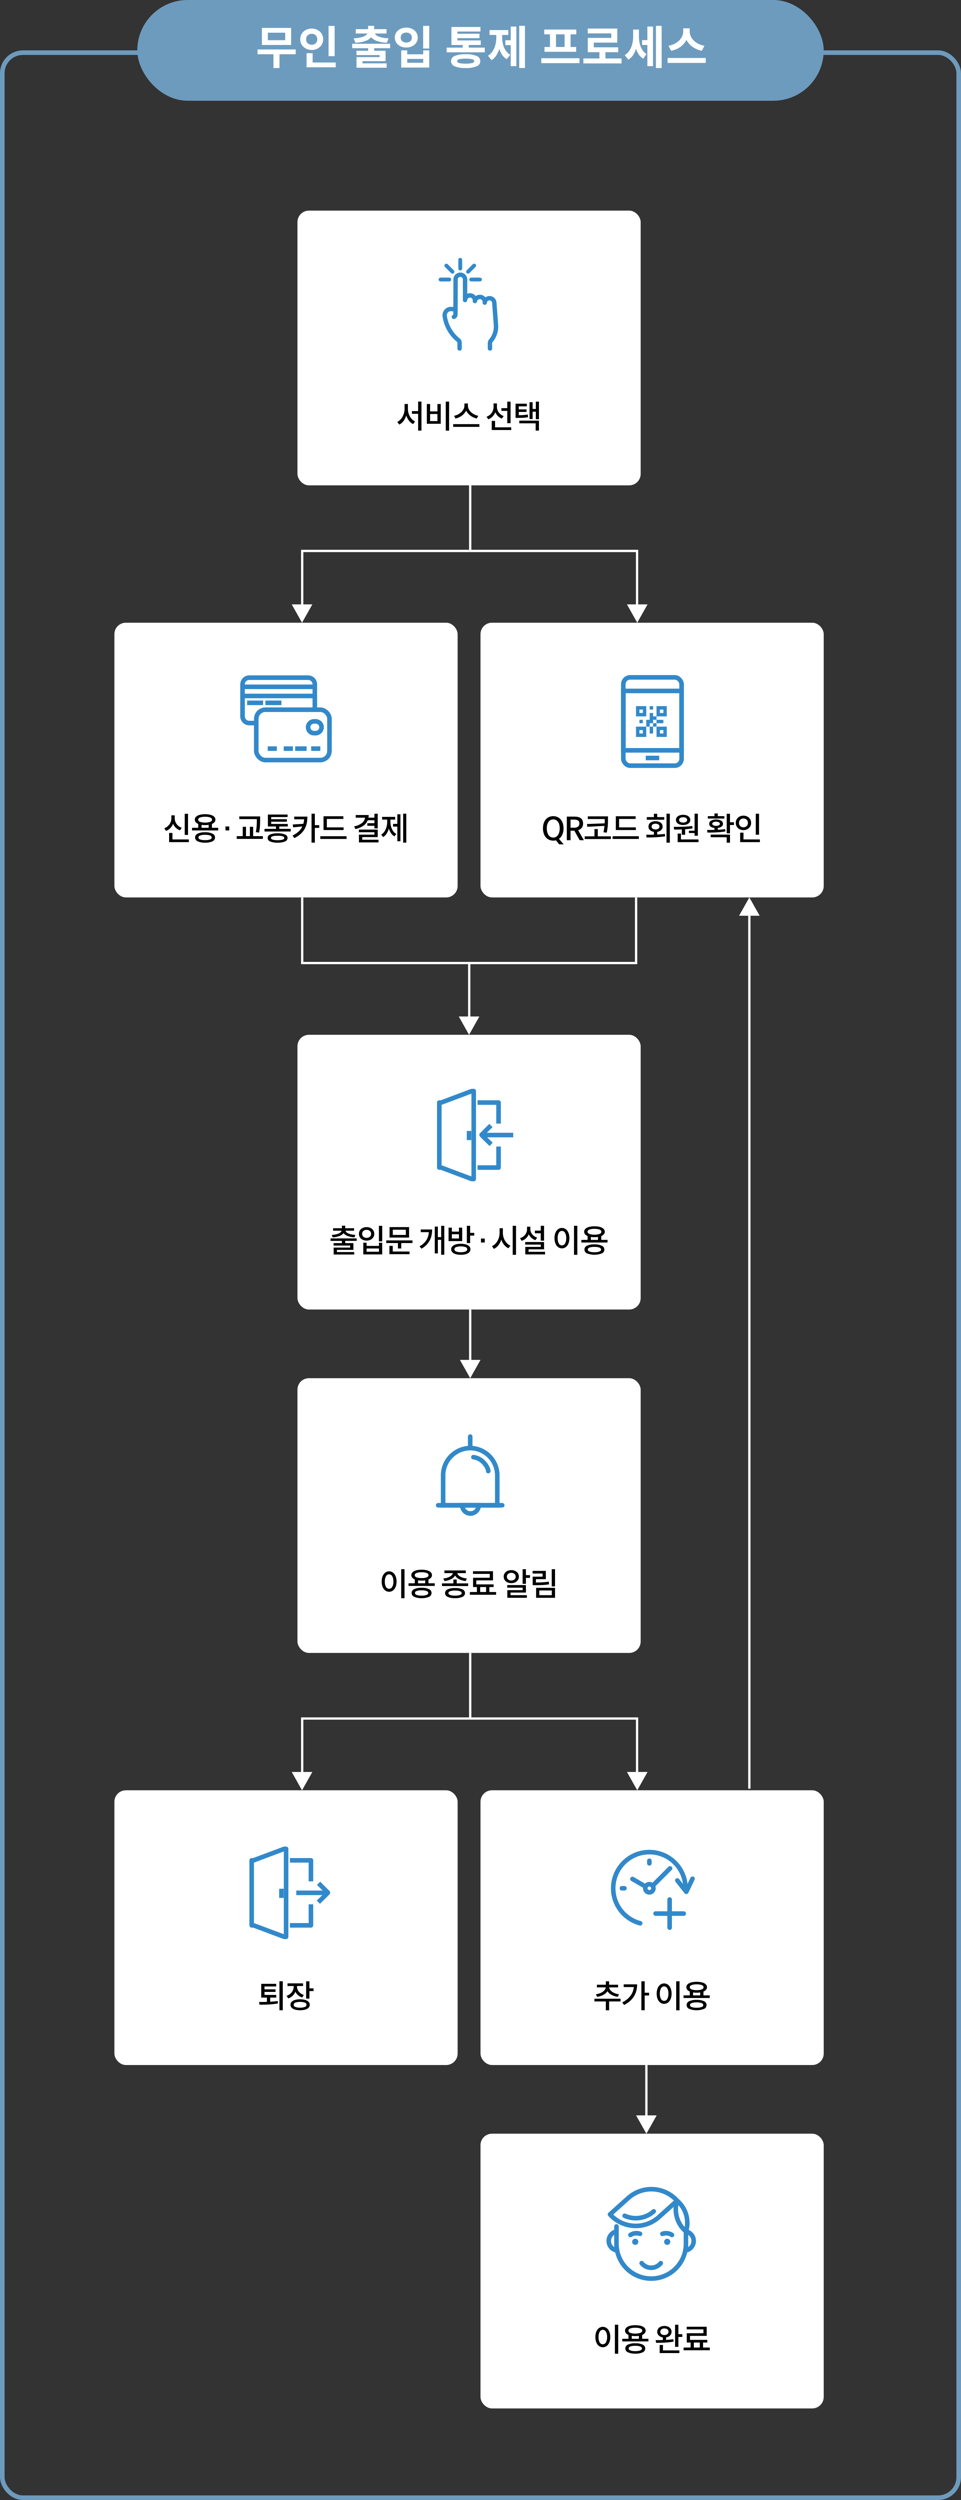 <svg xmlns="http://www.w3.org/2000/svg" width="420" height="1092" viewBox="0 0 420 1092">
  <rect x="0" y="0" width="420" height="1092" fill="#333333" stroke="none"/>
  <g id="scenario_selfpayment_2_m" transform="translate(-760 -5306)">
    <g id="사각형_118" data-name="사각형 118" transform="translate(760 5328)" fill="none" stroke="#6d9bbe" stroke-width="2">
      <rect width="420" height="1070" rx="10" stroke="none"/>
      <rect x="1" y="1" width="418" height="1068" rx="9" fill="none"/>
    </g>
    <g id="title" transform="translate(315)">
      <rect id="사각형_119" data-name="사각형 119" width="300" height="44" rx="22" transform="translate(505 5306)" fill="#6d9bbe"/>
      <path id="패스_3787" data-name="패스 3787" d="M42.23,9.64H29.47V2.2H42.23ZM39.65,4.28H32.07V7.56h7.58Zm4.58,9.42H37.15v6.02H34.51V13.7H27.55V11.6H44.23Zm17.02.84H58.59V1.32h2.66ZM56.23,7.16a4.55,4.55,0,0,1-.38,1.86,4.367,4.367,0,0,1-1.06,1.48,5,5,0,0,1-1.59.97,5.442,5.442,0,0,1-1.97.35,5.522,5.522,0,0,1-1.98-.35,4.852,4.852,0,0,1-1.59-.97A4.556,4.556,0,0,1,46.6,9.02a4.45,4.45,0,0,1-.39-1.86,4.5,4.5,0,0,1,.39-1.88A4.556,4.556,0,0,1,47.66,3.8a4.852,4.852,0,0,1,1.59-.97,5.522,5.522,0,0,1,1.98-.35,5.442,5.442,0,0,1,1.97.35,5,5,0,0,1,1.59.97,4.367,4.367,0,0,1,1.06,1.48A4.6,4.6,0,0,1,56.23,7.16Zm-7.44,0a2.212,2.212,0,0,0,.71,1.76,2.538,2.538,0,0,0,1.73.62,2.492,2.492,0,0,0,1.73-.62,2.244,2.244,0,0,0,.69-1.76,2.276,2.276,0,0,0-.69-1.77,2.468,2.468,0,0,0-1.73-.63,2.514,2.514,0,0,0-1.73.63A2.243,2.243,0,0,0,48.79,7.16ZM61.71,17.3v2.1H48.99V13.24h2.64V17.3ZM69.57,6.72a12.947,12.947,0,0,0,4.2-.71,3.3,3.3,0,0,0,1.8-1.37H70.49V2.74h5.38V1.28h2.64V2.74h5.42v1.9H78.81a3.411,3.411,0,0,0,1.82,1.37,12.947,12.947,0,0,0,4.2.71l-.74,1.94a15.144,15.144,0,0,1-4.34-.75,6.173,6.173,0,0,1-2.56-1.63,5.849,5.849,0,0,1-2.52,1.63,15.276,15.276,0,0,1-4.38.75Zm8.96,4.34v1.1h4.98v4.56H73.43v.96H83.99v1.9H70.81V14.94h10.1v-.88H70.79v-1.9h5.1v-1.1H68.93V9.12H85.51v1.94ZM102.59,1.3v9.9H99.93V1.3Zm-10.02.76a5.961,5.961,0,0,1,1.99.32,4.837,4.837,0,0,1,1.58.9,4.176,4.176,0,0,1,1.05,1.38,4,4,0,0,1,.38,1.74,4.049,4.049,0,0,1-.38,1.76,4.176,4.176,0,0,1-1.05,1.38,4.837,4.837,0,0,1-1.58.9,6.348,6.348,0,0,1-3.98,0,4.956,4.956,0,0,1-1.59-.9,4.117,4.117,0,0,1-1.06-1.38,4.049,4.049,0,0,1-.38-1.76,4,4,0,0,1,.38-1.74,4.117,4.117,0,0,1,1.06-1.38,4.956,4.956,0,0,1,1.59-.9A5.961,5.961,0,0,1,92.57,2.06Zm0,2.18a2.647,2.647,0,0,0-1.76.57,1.961,1.961,0,0,0-.68,1.59,1.984,1.984,0,0,0,.68,1.61,2.647,2.647,0,0,0,1.76.57,2.608,2.608,0,0,0,1.75-.57,2,2,0,0,0,.67-1.61,1.975,1.975,0,0,0-.67-1.59A2.608,2.608,0,0,0,92.57,4.24Zm.4,7.76v1.72h7V12h2.62v7.5H90.35V12Zm0,5.42h7V15.74h-7Zm33.9-6.62v2.06H110.21V10.8h7V9.66h-4.92V1.78h12.68v2H114.91v.96h9.64V6.66h-9.64v1h10.2v2h-5.26V10.8Zm-8.36,2.88a11.674,11.674,0,0,1,4.79.76,2.391,2.391,0,0,1,0,4.52,11.674,11.674,0,0,1-4.79.76,11.61,11.61,0,0,1-4.77-.76,2.391,2.391,0,0,1,0-4.52A11.61,11.61,0,0,1,118.51,13.68Zm0,4.12a11.182,11.182,0,0,0,2.84-.26q.9-.26.9-.84t-.9-.83a11.612,11.612,0,0,0-2.84-.25,11.482,11.482,0,0,0-2.83.25q-.89.25-.89.83t.89.84A11.056,11.056,0,0,0,118.51,17.8ZM144.43,1.28V19.7h-2.5V1.28Zm-6.22.32h2.46V18.88h-2.46V9.72h-2.34V7.58h2.34Zm-3.74,4.58a14.533,14.533,0,0,0,.18,2.29,9.586,9.586,0,0,0,.6,2.15,7.623,7.623,0,0,0,1.1,1.87,5.942,5.942,0,0,0,1.68,1.43l-1.54,1.92a6.011,6.011,0,0,1-2.04-1.88,10.107,10.107,0,0,1-1.24-2.62,11.609,11.609,0,0,1-1.3,2.87,6.492,6.492,0,0,1-2.08,2.07l-1.56-1.94a6.638,6.638,0,0,0,1.7-1.55,8.321,8.321,0,0,0,1.13-1.98,10.482,10.482,0,0,0,.62-2.25,14.948,14.948,0,0,0,.19-2.38v-.9h-2.96V3.14h8.2V5.28h-2.68ZM155.37,5h-2.5V2.9h14V5h-2.5v5.52h2.44v2.1H152.97v-2.1h2.4Zm6.38,0h-3.76v5.52h3.76Zm6.5,10.44v2.14H151.57V15.44Zm18.4.1V17.7H169.97V15.54h7V12.8h-5.08V6.56h10.28V4.58h-10.3V2.48h12.9V8.62H174.51v2.06h10.68V12.8h-5.58v2.74ZM204.17,1.3V19.72h-2.5V1.3Zm-6.24.3h2.46V18.9h-2.46V9.66h-2.3V7.52h2.3Zm-3.68,4.3a15.612,15.612,0,0,0,.16,2.23,9.712,9.712,0,0,0,.55,2.12,8.065,8.065,0,0,0,1.02,1.87,6.057,6.057,0,0,0,1.57,1.48l-1.44,2.04a5.926,5.926,0,0,1-1.94-1.85,10.139,10.139,0,0,1-1.18-2.53,10.8,10.8,0,0,1-1.3,2.8,6.477,6.477,0,0,1-2.08,2l-1.58-1.98a6.3,6.3,0,0,0,1.72-1.52,8.194,8.194,0,0,0,1.13-1.96,10.693,10.693,0,0,0,.63-2.24,14.1,14.1,0,0,0,.2-2.36V2.9h2.54Zm27.5,6.28a10.207,10.207,0,0,1-4.13-1.74,8.591,8.591,0,0,1-2.61-3.02,8.718,8.718,0,0,1-2.6,3.03,9.848,9.848,0,0,1-4.12,1.73l-1.12-2.2a8.789,8.789,0,0,0,2.76-.91,8.076,8.076,0,0,0,2.02-1.51,6.1,6.1,0,0,0,1.24-1.87,5.156,5.156,0,0,0,.42-1.99V2.38h2.82V3.7a5.2,5.2,0,0,0,.42,2.01,6.1,6.1,0,0,0,1.24,1.87,7.892,7.892,0,0,0,2.02,1.5,8.957,8.957,0,0,0,2.76.9Zm1.7,3.16v2.14H206.77V15.34Z" transform="translate(530 5316)" fill="#fff"/>
    </g>
    <g id="arrow" transform="translate(6484.002 4962.998) rotate(90)">
      <g id="quater">
        <path id="패스_1279" data-name="패스 1279" d="M.5,0H29.155V-72.927H52.563" transform="translate(554.5 5518.5)" fill="none" stroke="#fff" stroke-width="1"/>
        <path id="패스_1279-2" data-name="패스 1279" d="M29.155-72.927V0H52.563" transform="translate(554.5 5591.927)" fill="none" stroke="#fff" stroke-width="1"/>
        <path id="다각형_3" data-name="다각형 3" d="M4.5,0,9,8H0Z" transform="translate(615 5441) rotate(90)" fill="#fff"/>
        <path id="다각형_3-2" data-name="다각형 3" d="M4.5,0,9,8H0Z" transform="translate(615 5587.5) rotate(90)" fill="#fff"/>
      </g>
      <g id="combine" transform="translate(735.003 5446)">
        <path id="패스_1279-3" data-name="패스 1279" d="M.5-72.927H29.155V0H52.563" transform="translate(-0.503 72.927)" fill="none" stroke="#fff" stroke-width="1"/>
        <path id="패스_1280" data-name="패스 1280" d="M.5,0H29.155V-72.927" transform="translate(-0.503 145.927)" fill="none" stroke="#fff" stroke-width="1"/>
        <path id="다각형_3-3" data-name="다각형 3" d="M4.5,0,9,8H0Z" transform="translate(59.997 68.5) rotate(90)" fill="#fff"/>
      </g>
      <g id="line" transform="translate(360)">
        <path id="패스_1279-4" data-name="패스 1279" d="M.5,0H27" transform="translate(554.5 5518.5)" fill="none" stroke="#fff" stroke-width="1"/>
        <path id="다각형_3-4" data-name="다각형 3" d="M4.5,0,9,8H0Z" transform="translate(585 5514) rotate(90)" fill="#fff"/>
      </g>
      <g id="quater-2" data-name="quater" transform="translate(510)">
        <path id="패스_1279-5" data-name="패스 1279" d="M.5,0H29.155V-72.927H52.563" transform="translate(554.5 5518.5)" fill="none" stroke="#fff" stroke-width="1"/>
        <path id="패스_1279-6" data-name="패스 1279" d="M29.155-72.927V0H52.563" transform="translate(554.5 5591.927)" fill="none" stroke="#fff" stroke-width="1"/>
        <path id="다각형_3-5" data-name="다각형 3" d="M4.5,0,9,8H0Z" transform="translate(615 5441) rotate(90)" fill="#fff"/>
        <path id="다각형_3-6" data-name="다각형 3" d="M4.5,0,9,8H0Z" transform="translate(615 5587.5) rotate(90)" fill="#fff"/>
      </g>
      <g id="line-2" data-name="line" transform="translate(690 -77)">
        <path id="패스_1279-7" data-name="패스 1279" d="M.5,0H27" transform="translate(554.5 5518.5)" fill="none" stroke="#fff" stroke-width="1"/>
        <path id="다각형_3-7" data-name="다각형 3" d="M4.5,0,9,8H0Z" transform="translate(585 5514) rotate(90)" fill="#fff"/>
      </g>
      <g id="line-3" data-name="line" transform="translate(1155.003 5392)">
        <path id="패스_1279-8" data-name="패스 1279" d="M381.809,0H.5" transform="translate(-412.503 4.5)" fill="none" stroke="#fff" stroke-width="1"/>
        <path id="다각형_3-8" data-name="다각형 3" d="M4.5,0,9,8H0Z" transform="translate(-420 9) rotate(-90)" fill="#fff"/>
      </g>
    </g>
    <g id="item" transform="translate(385 -1)">
      <rect id="사각형_120" data-name="사각형 120" width="150" height="120" rx="5" transform="translate(505 5399)" fill="#fff"/>
      <g id="그룹_269" data-name="그룹 269" transform="translate(70.996 5074.272)">
        <path id="패스_1249" data-name="패스 1249" d="M547.556,489.278a10.588,10.588,0,0,0,2.231-7.058s0-.007,0-.011,0-.007,0-.011l-.74-9.978s0-.007,0-.011,0-.007,0-.011a3.075,3.075,0,0,0-3.093-2.776,2.98,2.98,0,0,0-1.753.589,3.154,3.154,0,0,0-1.913-1.111,3.075,3.075,0,0,0-2.325.537l0,0a3.117,3.117,0,0,0-3.693-1l0-6.25h0a3.031,3.031,0,1,0-6.062,0v0l-.034,12.021a8.524,8.524,0,0,0-1.158-.068h-.013a3.675,3.675,0,0,0-3.532,4.114h0a17.306,17.306,0,0,0,2.075,6.194,17.051,17.051,0,0,0,4.194,4.954.686.686,0,0,1,.215.5v2.446a.956.956,0,1,0,1.912,0V489.9a2.59,2.59,0,0,0-.825-1.9l-.007-.007L533,487.97l-.02-.016-.019-.017a15.275,15.275,0,0,1-5.6-9.938h0a1.68,1.68,0,0,1,.4-1.32,1.71,1.71,0,0,1,1.252-.627,6.528,6.528,0,0,1,1.146.088l0,1.334h0a.028.028,0,0,1,0,.008c-.041.13-.1.156-.126.168a.956.956,0,1,0,.781,1.745,2.14,2.14,0,0,0,1.169-1.34h0a1.933,1.933,0,0,0,.089-.571s0,0,0-.007l.044-15.286v0a1.119,1.119,0,1,1,2.238,0h0l0,8.987c0,.006,0,.011,0,.017s0,.035,0,.052,0,.029,0,.044,0,.034.008.051.005.029.008.043.008.032.012.048.008.029.013.044.01.029.016.044.011.029.018.044l.019.04c.007.014.014.029.022.043l.023.037c.009.014.017.027.026.04l.026.035.029.037.031.034.032.033.035.032.034.029.038.029.036.025.041.025.039.022.042.02.042.019.043.016.046.015.043.011.05.011.044.007.052.006.017,0h.031l.031,0h.018l.051,0,.045,0,.05-.008.045-.008.045-.012.046-.014.041-.015.047-.019.037-.018.046-.024.034-.021.043-.028.032-.024.04-.032.031-.028.035-.034.029-.033.031-.036.027-.037.026-.038.024-.04c.008-.013.015-.026.023-.04s.014-.028.02-.042.013-.029.019-.043.01-.028.015-.042.011-.031.015-.047.007-.028.011-.043.008-.033.011-.05,0-.029.007-.044,0-.034.006-.052,0-.011,0-.017a1.207,1.207,0,1,1,2.4.244c0,.006,0,.012,0,.017s0,.034,0,.052,0,.03,0,.045,0,.034,0,.051,0,.03,0,.045,0,.032.005.048,0,.03.007.046.006.03.01.045.007.031.012.046.009.028.013.042.01.031.016.046l.017.04c.007.015.013.029.021.044l.021.039.024.041.026.038.027.037.03.036.029.033.034.034.032.03.038.031.035.027.04.026.039.024.041.022.044.021.041.017.048.018.042.013.051.013.017,0,.03,0,.031.006.022,0,.026,0,.074,0h.027c.024,0,.049,0,.072,0l.035,0,.055-.008.036-.008.052-.013.035-.012.049-.018.034-.015.046-.022.034-.018.043-.025.033-.022.039-.029.031-.025.036-.032.029-.028.033-.036.026-.029c.012-.014.022-.028.033-.043l.021-.028q.024-.035.045-.073l0,0c.015-.026.028-.054.04-.082l.009-.023c.008-.021.016-.042.023-.063s.006-.02.009-.031.011-.039.015-.059l0-.012a1.266,1.266,0,0,1,1.416-1.024,1.244,1.244,0,0,1,1.031,1.344c0,.04-.009.081-.012.121,0,.006,0,.012,0,.018s0,.034,0,.052,0,.03,0,.045,0,.034,0,.051,0,.03.005.044.005.032.009.048.006.03.01.045.008.03.013.044.009.03.014.045.011.028.016.041.012.03.019.044l.02.039.023.042.024.037.026.039.028.036.029.035.032.034.031.031.036.032.034.028.039.028.037.025.041.024.041.022.042.019.045.019.042.014.049.015.043.01.051.01.018,0,.051.005h.012l.07,0c.03,0,.06,0,.09,0l.022,0c.022,0,.044-.005.065-.009l.033-.008.052-.013.036-.012.045-.016.037-.016.042-.019.035-.019.04-.023.033-.022.038-.027.03-.024.037-.031.027-.026.034-.035.024-.027.031-.038.022-.03.027-.041.02-.033.023-.042.018-.036.018-.042c.005-.013.011-.027.016-.04s.009-.028.014-.042.009-.029.012-.044.007-.029.01-.043.006-.03.008-.045,0-.01,0-.016q.011-.081.018-.161a1.082,1.082,0,0,1,1.075-.958,1.157,1.157,0,0,1,1.169,1.046l.737,9.945a8.675,8.675,0,0,1-1.8,5.742,3.093,3.093,0,0,0-.823,1.717s0,.009,0,.013,0,.033,0,.049,0,.034,0,.051,0,.008,0,.012v2.441a.956.956,0,1,0,1.912,0v-2.362a1.169,1.169,0,0,1,.323-.623h0l.017-.019c.019-.02.038-.041.055-.062Z" transform="translate(-28.051 -107.388)" fill="#3289ca"/>
        <path id="패스_1250" data-name="패스 1250" d="M649.607,350.859a.843.843,0,0,0,.843-.843v-3.8a.843.843,0,1,0-1.687,0v3.8A.843.843,0,0,0,649.607,350.859Z" transform="translate(-144.452)" fill="#3289ca"/>
        <path id="패스_1251" data-name="패스 1251" d="M734.228,499.273a.843.843,0,0,0,.843.843h3.8a.843.843,0,1,0,0-1.687h-3.8A.843.843,0,0,0,734.228,499.273Z" transform="translate(-225.111 -144.452)" fill="#3289ca"/>
        <path id="패스_1252" data-name="패스 1252" d="M710.209,394.786a.841.841,0,0,0,.6-.247l2.665-2.665a.843.843,0,0,0-1.193-1.193l-2.665,2.665a.843.843,0,0,0,.6,1.44Z" transform="translate(-201.646 -42.529)" fill="#3289ca"/>
        <path id="패스_1253" data-name="패스 1253" d="M543.681,394.539a.843.843,0,0,0,1.193-1.193l-2.665-2.665a.843.843,0,0,0-1.193,1.193Z" transform="translate(-42.53 -42.529)" fill="#3289ca"/>
        <path id="패스_1254" data-name="패스 1254" d="M501.193,499.273a.843.843,0,0,0-.843-.843h-3.8a.843.843,0,0,0,0,1.687h3.8A.843.843,0,0,0,501.193,499.273Z" transform="translate(0 -144.452)" fill="#3289ca"/>
      </g>
      <path id="패스_3786" data-name="패스 3786" d="M54.2,1.408V14.092H52.74V6.742h-2.7V5.566h2.7V1.408ZM48.274,4.544a6.939,6.939,0,0,0,.217,1.729,6.691,6.691,0,0,0,.623,1.582A5.851,5.851,0,0,0,50.1,9.171a4.517,4.517,0,0,0,1.309.917l-.854,1.162a5.047,5.047,0,0,1-1.841-1.526A7.537,7.537,0,0,1,47.56,7.456a8.067,8.067,0,0,1-1.183,2.4,5.248,5.248,0,0,1-1.855,1.6l-.91-1.148a4.771,4.771,0,0,0,1.337-.98,6.272,6.272,0,0,0,1.008-1.379,7.3,7.3,0,0,0,.861-3.409V2.458h1.456Zm18-3.122V14.106H64.822V1.422Zm-8.3,1.05v3.22h3.206V2.472h1.442V11.1H56.548V2.472Zm0,7.462h3.206V6.84H57.976ZM78.388,8.8a6.741,6.741,0,0,1-1.477-.476,7.365,7.365,0,0,1-1.316-.77A6.231,6.231,0,0,1,74.51,6.539a5.713,5.713,0,0,1-.784-1.211,5.713,5.713,0,0,1-.784,1.211,6.231,6.231,0,0,1-1.085,1.015,7.365,7.365,0,0,1-1.316.77,6.741,6.741,0,0,1-1.477.476l-.616-1.19a5.979,5.979,0,0,0,1.757-.6A6.286,6.286,0,0,0,71.64,5.979a4.764,4.764,0,0,0,.973-1.316A3.266,3.266,0,0,0,72.97,3.2V2.248H74.5V3.2a3.294,3.294,0,0,0,.357,1.477,4.764,4.764,0,0,0,.973,1.316,6.125,6.125,0,0,0,1.435,1.022,6.1,6.1,0,0,0,1.757.6Zm1.12,2.464v1.19H68.056v-1.19ZM91.7,5.468H89.14V4.278H91.7V1.436h1.442v9.408H91.7ZM89.364,8.856a4.787,4.787,0,0,1-1.75-1.106A5.245,5.245,0,0,1,86.48,6.056a5.649,5.649,0,0,1-1.2,1.869A5.109,5.109,0,0,1,83.414,9.15l-.77-1.12a4.7,4.7,0,0,0,1.316-.714,4.411,4.411,0,0,0,.959-1.022,4.624,4.624,0,0,0,.588-1.246,4.719,4.719,0,0,0,.2-1.372V2.206h1.47V3.7a4.087,4.087,0,0,0,.2,1.246A4.136,4.136,0,0,0,87.95,6.1a4.6,4.6,0,0,0,.924.959,4.409,4.409,0,0,0,1.26.679Zm4.074,3.808V13.84H84.912V9.85h1.456v2.814Zm12.11-11.228V9.122h-1.372v-3.3h-1.4v3.22h-1.344V1.674h1.344V4.642h1.4V1.436ZM100.8,8.226q-.546.1-1.057.161t-1.057.091q-.546.028-1.155.042t-1.351.014h-.854v-6.2h4.928V3.494H96.728v1.33h3.388v1.12H96.728V7.358q.6,0,1.113-.014t.98-.056q.469-.042.917-.1t.91-.14ZM96.966,9.738h8.582v4.354h-1.442V10.9h-7.14Z" transform="translate(505 5481)"/>
    </g>
    <g id="item-2" data-name="item" transform="translate(305 179)">
      <rect id="사각형_120-2" data-name="사각형 120" width="150" height="120" rx="5" transform="translate(505 5399)" fill="#fff"/>
      <g id="그룹_276" data-name="그룹 276" transform="translate(13.055 5093.865)">
        <path id="패스_1258" data-name="패스 1258" d="M579.537,342.359V332.074a2.939,2.939,0,0,0-2.939-2.939H550.884a2.939,2.939,0,0,0-2.939,2.939v13.959a2.939,2.939,0,0,0,2.939,2.939h2.2" transform="translate(0)" fill="none" stroke="#3289ca" stroke-miterlimit="10" stroke-width="2"/>
        <line id="선_136" data-name="선 136" x1="31" transform="translate(547.945 333.135)" fill="none" stroke="#3289ca" stroke-miterlimit="10" stroke-width="2"/>
        <line id="선_137" data-name="선 137" x1="31" transform="translate(547.945 337.135)" fill="none" stroke="#3289ca" stroke-miterlimit="10" stroke-width="2"/>
        <rect id="사각형_123" data-name="사각형 123" width="32" height="22" rx="4" transform="translate(553.945 343.135)" fill="none" stroke="#3289ca" stroke-miterlimit="10" stroke-width="2"/>
        <line id="선_138" data-name="선 138" x2="4" transform="translate(558.945 360.135)" fill="none" stroke="#3289ca" stroke-miterlimit="10" stroke-width="2"/>
        <line id="선_139" data-name="선 139" x2="4" transform="translate(565.945 360.135)" fill="none" stroke="#3289ca" stroke-miterlimit="10" stroke-width="2"/>
        <line id="선_140" data-name="선 140" x2="5" transform="translate(570.945 360.135)" fill="none" stroke="#3289ca" stroke-miterlimit="10" stroke-width="2"/>
        <line id="선_141" data-name="선 141" x2="4" transform="translate(577.945 360.135)" fill="none" stroke="#3289ca" stroke-miterlimit="10" stroke-width="2"/>
        <path id="패스_1259" data-name="패스 1259" d="M592.823,357.706a2.571,2.571,0,0,1-2.571,2.571h-.735a2.571,2.571,0,0,1-2.571-2.571h0a2.571,2.571,0,0,1,2.571-2.571h.735a2.571,2.571,0,0,1,2.571,2.571Z" transform="translate(-10.347 -6.898)" fill="none" stroke="#3289ca" stroke-miterlimit="10" stroke-width="2"/>
        <line id="선_142" data-name="선 142" x2="7" transform="translate(549.945 340.135)" fill="none" stroke="#3289ca" stroke-miterlimit="10" stroke-width="2"/>
        <line id="선_143" data-name="선 143" x2="7" transform="translate(557.945 340.135)" fill="none" stroke="#3289ca" stroke-miterlimit="10" stroke-width="2"/>
      </g>
      <path id="패스_3785" data-name="패스 3785" d="M32.174,10.69H30.732V1.45h1.442ZM28.674,8.7a5.293,5.293,0,0,1-1.855-1.141A4.966,4.966,0,0,1,25.65,5.818a6.069,6.069,0,0,1-1.2,1.883,4.906,4.906,0,0,1-1.9,1.239L21.8,7.778a4.872,4.872,0,0,0,1.323-.742A4.735,4.735,0,0,0,24.1,6a4.529,4.529,0,0,0,.595-1.239,4.649,4.649,0,0,0,.2-1.365V2.136h1.47V3.4a4.3,4.3,0,0,0,.8,2.5,4.435,4.435,0,0,0,.959.98,4.68,4.68,0,0,0,1.3.679Zm3.864,3.962V13.84H23.914V9.822H25.37v2.842ZM45.362,7.582V8.73H33.924V7.582H36.64V5.9a2.911,2.911,0,0,1-1.106-.777,1.661,1.661,0,0,1-.392-1.1,1.68,1.68,0,0,1,.315-1,2.515,2.515,0,0,1,.9-.749,5.181,5.181,0,0,1,1.421-.469,10.929,10.929,0,0,1,3.738,0,5.181,5.181,0,0,1,1.421.469,2.515,2.515,0,0,1,.9.749,1.68,1.68,0,0,1,.315,1,1.643,1.643,0,0,1-.4,1.1,3.09,3.09,0,0,1-1.127.791V7.582ZM39.65,2.766a6.252,6.252,0,0,0-2.233.315q-.791.315-.791.945t.791.952A6.127,6.127,0,0,0,39.65,5.3a6.069,6.069,0,0,0,2.226-.322q.784-.322.784-.952t-.784-.945A6.192,6.192,0,0,0,39.65,2.766ZM38.082,7.582H41.19V6.294q-.35.056-.735.084t-.805.028q-.42,0-.819-.028t-.749-.084Zm1.54,1.96a7.115,7.115,0,0,1,3.234.588,1.82,1.82,0,0,1,0,3.36,7.115,7.115,0,0,1-3.234.588,7.161,7.161,0,0,1-3.192-.588,1.805,1.805,0,0,1-.035-3.36A7.122,7.122,0,0,1,39.622,9.542Zm0,3.43a6.265,6.265,0,0,0,2.149-.287q.749-.287.749-.875t-.749-.875a6.265,6.265,0,0,0-2.149-.287,6.2,6.2,0,0,0-2.142.287q-.742.287-.742.875t.742.875A6.2,6.2,0,0,0,39.622,12.972ZM50.192,8.73H48.54V6.994h1.652ZM62.246,3.788H54.588V2.612h9.1v1.33q0,.588-.007,1.218t-.049,1.323q-.042.693-.133,1.477T63.24,9.668L61.8,9.5a20.725,20.725,0,0,0,.392-3.066q.056-1.344.056-2.492Zm2.632,7.448v1.19H53.454v-1.19h2.632V7.148h1.428v4.088h1.694V7.148h1.428v4.088ZM77.044,8.044V9.206H65.606V8.044h5V7.008H67.076V1.786h8.61V2.892H68.518v.952h6.86V4.922h-6.86V5.9H75.77V7.008H72.06V8.044ZM71.318,9.99a8.038,8.038,0,0,1,3.248.511,1.631,1.631,0,0,1,1.106,1.519,1.656,1.656,0,0,1-1.106,1.533,7.846,7.846,0,0,1-3.248.525,7.854,7.854,0,0,1-3.241-.525,1.657,1.657,0,0,1-1.113-1.533A1.631,1.631,0,0,1,68.077,10.5,8.046,8.046,0,0,1,71.318,9.99Zm0,3.01q2.912,0,2.912-.98t-2.912-.966q-2.9,0-2.9.966T71.318,13Zm18.2-5.376H87.6v6.44H86.158V1.422H87.6v5h1.918ZM84.338,2.7a15,15,0,0,1-.245,2.737,8.62,8.62,0,0,1-.882,2.513,8.769,8.769,0,0,1-1.743,2.233A11.908,11.908,0,0,1,78.64,12.09l-.784-1.12a11.1,11.1,0,0,0,2.7-1.813A7.227,7.227,0,0,0,82.14,6.994l-4,.392-.2-1.246,4.634-.294a10.752,10.752,0,0,0,.336-1.974H78.584V2.7Zm15.82,5.866H91.394V2.542h8.666V3.718H92.836V7.4h7.322Zm1.3,2.7v1.19H89.994v-1.19Zm9.254-6.986a5.31,5.31,0,0,1-1.932,2.429,9.679,9.679,0,0,1-3.5,1.421l-.5-1.176a7.876,7.876,0,0,0,3.43-1.47,3.5,3.5,0,0,0,1.316-2.324h-4.06V2h5.656a5.613,5.613,0,0,1-.1,1.162h2.618V1.436h1.442V7.848H113.64V6.7h-3.094V5.58h3.094v-1.3Zm4.718,8.526v1.162h-8.554v-3.4h6.762V9.514h-6.79V8.366h8.232v3.276H108.32V12.8ZM127.57,1.422V14.064H126.2V1.422Zm-3.92.252h1.358V13.462H123.65V7.05h-1.862V5.874h1.862Zm-3.024,3.234a8.4,8.4,0,0,0,.154,1.6,6.9,6.9,0,0,0,.469,1.5,5.657,5.657,0,0,0,.8,1.3,4.05,4.05,0,0,0,1.155.966l-.84,1.05A4.609,4.609,0,0,1,120.871,9.9,7.461,7.461,0,0,1,119.94,7.9,7.865,7.865,0,0,1,119,10.088a4.978,4.978,0,0,1-1.533,1.54l-.868-1.064a4.676,4.676,0,0,0,1.169-1.036,5.826,5.826,0,0,0,.819-1.365,7.685,7.685,0,0,0,.483-1.582,8.8,8.8,0,0,0,.161-1.673V4H117V2.808h5.712V4h-2.086Z" transform="translate(505 5481)"/>
    </g>
    <g id="item-3" data-name="item" transform="translate(465 179)">
      <rect id="사각형_120-3" data-name="사각형 120" width="150" height="120" rx="5" transform="translate(505 5399)" fill="#fff"/>
      <g id="qr" transform="translate(556.406 5423.872)">
        <rect id="사각형_96" data-name="사각형 96" width="25.469" height="38.567" rx="3" transform="translate(11.013 -1)" fill="none" stroke="#3289ca" stroke-miterlimit="10" stroke-width="2"/>
        <rect id="사각형_97" data-name="사각형 97" width="25.472" height="25.946" transform="translate(11.011 4.925)" fill="none" stroke="#3289ca" stroke-miterlimit="10" stroke-width="2"/>
        <line id="선_111" data-name="선 111" x2="5.878" transform="translate(20.807 34.219)" fill="none" stroke="#3289ca" stroke-miterlimit="10" stroke-width="2"/>
        <g id="그룹_254" data-name="그룹 254" transform="translate(16.56 11.566)">
          <path id="패스_1216" data-name="패스 1216" d="M428.922,327.708v-1.494h-1.493v1.494Zm8.963,0v-1.494H434.9v1.494Zm-7.469-7.469h-4.482v4.482h4.482Zm-1.494,2.987h-1.493v-1.494h1.493Zm4.482-2.987h-1.493v1.493H433.4Zm-7.469,13.445h4.482V329.2h-4.482Zm1.494-2.988h1.493v1.494h-1.493Zm11.95-10.456H434.9v4.482h4.482Zm-1.494,2.987h-1.493v-1.494h1.493Zm1.494,10.457V329.2H434.9v4.482Zm-2.987-2.988h1.493v1.494h-1.493Zm-2.988-5.975v-1.494h-1.493v2.987h-1.494V329.2h1.494v-1.494H433.4v-1.494H434.9v-1.493Zm0,4.482H434.9v-1.494H433.4Zm-1.493,2.987H433.4V329.2h-1.493Z" transform="translate(-425.935 -320.239)" fill="#3289ca"/>
        </g>
      </g>
      <path id="패스_3784" data-name="패스 3784" d="M31.789,11.852a2.4,2.4,0,0,0,1.162-.28,2.6,2.6,0,0,0,.889-.805,4,4,0,0,0,.574-1.274,6.454,6.454,0,0,0,.2-1.687,6.022,6.022,0,0,0-.2-1.631A3.77,3.77,0,0,0,33.84,4.95a2.538,2.538,0,0,0-.889-.77,2.671,2.671,0,0,0-2.324,0,2.477,2.477,0,0,0-.882.77,3.861,3.861,0,0,0-.567,1.225,6.022,6.022,0,0,0-.2,1.631,6.454,6.454,0,0,0,.2,1.687,4.1,4.1,0,0,0,.567,1.274,2.538,2.538,0,0,0,.882.805A2.4,2.4,0,0,0,31.789,11.852Zm4.564,2.968h-1.96l-1.428-1.778a3.753,3.753,0,0,1-.588.119,4.855,4.855,0,0,1-.574.035,4.482,4.482,0,0,1-1.666-.322,4.045,4.045,0,0,1-1.442-.98,4.8,4.8,0,0,1-1.008-1.68,6.938,6.938,0,0,1-.378-2.408,7.043,7.043,0,0,1,.329-2.233,4.857,4.857,0,0,1,.917-1.666,3.959,3.959,0,0,1,1.414-1.043,4.732,4.732,0,0,1,3.64,0,3.989,3.989,0,0,1,1.421,1.05,4.868,4.868,0,0,1,.924,1.673,7.043,7.043,0,0,1,.329,2.233,6.29,6.29,0,0,1-.574,2.863,4.627,4.627,0,0,1-1.428,1.729Zm7-1.82L41.015,8.842H39.349V13H37.725V2.7H41.1a6.675,6.675,0,0,1,1.477.154,3.349,3.349,0,0,1,1.183.5,2.377,2.377,0,0,1,.784.917,3.162,3.162,0,0,1,.28,1.407,2.942,2.942,0,0,1-.588,1.939,3.249,3.249,0,0,1-1.568,1.015L45.187,13Zm-4-5.46H40.9a2.744,2.744,0,0,0,1.722-.462,1.671,1.671,0,0,0,.588-1.4,1.425,1.425,0,0,0-.588-1.309A3.255,3.255,0,0,0,40.9,4H39.349Zm14.91-1.9q.028-.518.028-.987v-.9H46.881V2.584h8.834V3.746q0,.574-.007,1.2T55.652,6.3q-.049.721-.161,1.561T55.169,9.71l-1.428-.168a22.284,22.284,0,0,0,.434-2.8l-7.462.406-.2-1.218Zm2.716,5.67V12.5H45.537v-1.19h4.27V8.128h1.456v3.178ZM67.9,8.562H59.131V2.542H67.8V3.718H60.573V7.4H67.9Zm1.3,2.7v1.19H57.731v-1.19ZM82.749,1.422V14.078H81.293V1.422ZM80.313,4.068H72.669V2.906h3.108V1.45h1.442V2.906h3.094Zm-3.094,6.468q.854-.056,1.7-.119t1.659-.175l.1,1.05q-1.05.182-2.114.28t-2.107.154q-1.043.056-2.016.07T72.6,11.81l-.182-1.19q.756,0,1.61-.007t1.75-.035V9.346a3.114,3.114,0,0,1-1.729-.777,2.031,2.031,0,0,1-.637-1.533,2.075,2.075,0,0,1,.224-.966,2.148,2.148,0,0,1,.637-.742,3.092,3.092,0,0,1,.98-.476,4.757,4.757,0,0,1,2.506,0,3.006,3.006,0,0,1,.973.476,2.178,2.178,0,0,1,.63.742,2.075,2.075,0,0,1,.224.966,2.031,2.031,0,0,1-.637,1.533,3.114,3.114,0,0,1-1.729.777Zm-2.436-3.5a1.07,1.07,0,0,0,.476.924,2.115,2.115,0,0,0,1.246.336,2.089,2.089,0,0,0,1.232-.336,1.07,1.07,0,0,0,.476-.924,1.053,1.053,0,0,0-.476-.917,2.122,2.122,0,0,0-1.232-.329,2.149,2.149,0,0,0-1.246.329A1.053,1.053,0,0,0,74.783,7.036Zm18.774,1.82V1.422H95V11.04H93.557V9.864H91.079V8.856Zm-5-2.492A4.732,4.732,0,0,1,87.292,6.2a3.248,3.248,0,0,1-.994-.448,2.09,2.09,0,0,1-.644-.7,1.846,1.846,0,0,1-.231-.917,1.846,1.846,0,0,1,.231-.917,2.09,2.09,0,0,1,.644-.7,3.248,3.248,0,0,1,.994-.448,5.093,5.093,0,0,1,2.541,0,3.164,3.164,0,0,1,.98.448,2.117,2.117,0,0,1,.637.7,1.846,1.846,0,0,1,.231.917,1.846,1.846,0,0,1-.231.917,2.117,2.117,0,0,1-.637.7,3.164,3.164,0,0,1-.98.448A4.711,4.711,0,0,1,88.559,6.364Zm0-3.388a2.314,2.314,0,0,0-1.281.315.984.984,0,0,0,0,1.694,2.314,2.314,0,0,0,1.281.315,2.278,2.278,0,0,0,1.274-.315.992.992,0,0,0,0-1.694A2.278,2.278,0,0,0,88.559,2.976Zm-.574,5.306q-.924.042-1.757.056t-1.589.014l-.182-1.176q.868,0,1.869-.014t2.051-.049q1.05-.035,2.114-.112t2.072-.2l.112,1.036q-.8.14-1.617.231T89.427,8.2v2.436H87.985Zm7.308,4.382V13.84H86.165V10.1h1.442v2.562ZM106.577,3.55H99.353V2.5h2.9V1.324h1.456V2.5h2.87Zm4.2,2.814h-1.736V9.99H107.6V1.45h1.442V5.174h1.736Zm-3.738,2.8q-1.008.182-2.044.28t-2.051.147q-1.015.049-1.967.063T99.2,9.668L99.031,8.52h1.526q.812,0,1.694-.028v-.84a3.221,3.221,0,0,1-1.694-.588,1.5,1.5,0,0,1-.6-1.232,1.553,1.553,0,0,1,.826-1.386,5,5,0,0,1,4.375,0,1.555,1.555,0,0,1,.819,1.386,1.474,1.474,0,0,1-.609,1.225,3.328,3.328,0,0,1-1.659.595v.784q.84-.042,1.645-.105t1.575-.175Zm-5.726-3.332a.727.727,0,0,0,.448.658,3.164,3.164,0,0,0,2.408,0,.727.727,0,0,0,.448-.658.75.75,0,0,0-.448-.679,3.081,3.081,0,0,0-2.408,0A.75.75,0,0,0,101.313,5.832ZM100.6,10.55h8.442v3.542H107.6V11.7h-7Zm21.14.07H120.3V1.436h1.442Zm-3.472-5.18a3.15,3.15,0,0,1-.252,1.267,2.935,2.935,0,0,1-.707,1,3.348,3.348,0,0,1-1.064.658,3.6,3.6,0,0,1-1.323.238,3.659,3.659,0,0,1-1.33-.238,3.248,3.248,0,0,1-1.064-.658,3.069,3.069,0,0,1-.966-2.268,3.111,3.111,0,0,1,.259-1.281,3.068,3.068,0,0,1,.707-1,3.156,3.156,0,0,1,1.064-.651,3.757,3.757,0,0,1,1.33-.231,3.7,3.7,0,0,1,1.323.231,3.25,3.25,0,0,1,1.064.651,2.935,2.935,0,0,1,.707,1A3.185,3.185,0,0,1,118.267,5.44Zm-5.292,0a1.831,1.831,0,0,0,.553,1.393,1.943,1.943,0,0,0,1.393.525,2.055,2.055,0,0,0,.77-.14,1.927,1.927,0,0,0,.616-.392,1.754,1.754,0,0,0,.413-.6,2.006,2.006,0,0,0,.147-.784,2.045,2.045,0,0,0-.147-.8,1.754,1.754,0,0,0-.413-.6,1.832,1.832,0,0,0-.616-.385,2.151,2.151,0,0,0-.77-.133,1.958,1.958,0,0,0-1.393.518A1.826,1.826,0,0,0,112.975,5.44Zm9.128,7.224V13.84h-8.624V9.7h1.456v2.968Z" transform="translate(505 5481)"/>
    </g>
    <g id="item-4" data-name="item" transform="translate(385 359)">
      <rect id="사각형_120-4" data-name="사각형 120" width="150" height="120" rx="5" transform="translate(505 5399)" fill="#fff"/>
      <g id="그룹_285" data-name="그룹 285" transform="translate(519 5374.581)">
        <path id="패스_1281" data-name="패스 1281" d="M62.2,49,48.835,54.011H48v28.4h.835L62.2,87.419h.835V49Z" fill="none" stroke="#3289ca" stroke-linejoin="round" stroke-width="2"/>
        <line id="선_152" data-name="선 152" y2="4" transform="translate(61 66.419)" fill="none" stroke="#3289ca" stroke-linejoin="round" stroke-width="2"/>
        <path id="패스_1282" data-name="패스 1282" d="M68,55h9.187v9.187" transform="translate(-3.296 -0.989)" fill="none" stroke="#3289ca" stroke-linejoin="round" stroke-width="2"/>
        <path id="패스_1283" data-name="패스 1283" d="M68,87.187h9.187V78" transform="translate(-3.296 -4.779)" fill="none" stroke="#3289ca" stroke-linejoin="round" stroke-width="2"/>
        <line id="선_153" data-name="선 153" x2="13.093" transform="translate(67.21 68.21)" fill="none" stroke="#3289ca" stroke-linejoin="round" stroke-width="2"/>
        <path id="패스_1284" data-name="패스 1284" d="M74.2,67,70.13,71.067c-.109.109,4.176,4.176,4.176,4.176" transform="translate(-3.647 -2.966)" fill="none" stroke="#3289ca" stroke-linejoin="round" stroke-width="2"/>
      </g>
      <path id="패스_3783" data-name="패스 3783" d="M14.982,5.4a8.959,8.959,0,0,0,3.024-.6,2.077,2.077,0,0,0,1.3-1.239H15.584V2.486h3.85V1.38h1.442V2.486H24.74V3.564H21A2.077,2.077,0,0,0,22.3,4.8a8.918,8.918,0,0,0,3.01.6l-.392,1.078A10.378,10.378,0,0,1,21.989,5.9a3.965,3.965,0,0,1-1.841-1.26A3.966,3.966,0,0,1,18.321,5.9a10.208,10.208,0,0,1-2.919.574Zm5.894,2.618V9h3.57v2.94h-7.2v.952h7.56v1.078H15.822V10.942h7.21V10.06H15.794V9h3.64v-.98h-4.97V6.938h11.41V8.016Zm16.17-6.58v6.79H35.6V1.436Zm-6.818.574a3.958,3.958,0,0,1,1.337.217,3.3,3.3,0,0,1,1.057.6,2.727,2.727,0,0,1,.7.924,2.792,2.792,0,0,1,.252,1.2,2.8,2.8,0,0,1-.252,1.19,2.709,2.709,0,0,1-.7.931,3.3,3.3,0,0,1-1.057.6,3.958,3.958,0,0,1-1.337.217,4.019,4.019,0,0,1-1.344-.217,3.29,3.29,0,0,1-1.064-.6,2.709,2.709,0,0,1-.7-.931,2.8,2.8,0,0,1-.252-1.19,2.792,2.792,0,0,1,.252-1.2,2.727,2.727,0,0,1,.7-.924,3.29,3.29,0,0,1,1.064-.6A4.019,4.019,0,0,1,30.228,2.01Zm0,1.19a2.041,2.041,0,0,0-1.414.476,1.625,1.625,0,0,0-.532,1.274,1.625,1.625,0,0,0,.532,1.274,2.317,2.317,0,0,0,2.814,0,1.605,1.605,0,0,0,.546-1.274,1.605,1.605,0,0,0-.546-1.274A2.053,2.053,0,0,0,30.228,3.2Zm-.014,5.614v1.4h5.4v-1.4h1.428v5.11h-8.26V8.814Zm0,3.948h5.4V11.334h-5.4Zm18.564-6.2H40.252V2h8.526ZM47.364,3.144h-5.7V5.412h5.7Zm2.9,4.662V8.968h-4.9v2.366H43.92V8.968H38.8V7.806Zm-8.624,4.858h7.35V13.84H40.2V10.186h1.442ZM64.178,1.436V14.078H62.806V7.554H61.364V13.49H60.006V1.772h1.358V6.378h1.442V1.436Zm-5.32,1.6a12.72,12.72,0,0,1-.231,2.443,8.591,8.591,0,0,1-.77,2.247,8.386,8.386,0,0,1-1.435,2A9.934,9.934,0,0,1,54.2,11.432l-.84-1.022a9.358,9.358,0,0,0,1.778-1.281,7.179,7.179,0,0,0,1.225-1.477A6.933,6.933,0,0,0,57.1,6.007a8.4,8.4,0,0,0,.329-1.8H53.888V3.032Zm18.41,1.484v1.19H75.476V8.982H74.034V1.436h1.442v3.08ZM72,8.114H66.04V2.234h1.442v1.75h3.094V2.234H72Zm-1.428-3H67.482V6.966h3.094ZM71.4,9.276a8.349,8.349,0,0,1,1.757.168,4.718,4.718,0,0,1,1.323.476,2.372,2.372,0,0,1,.84.756,1.875,1.875,0,0,1,0,2.016,2.433,2.433,0,0,1-.84.763,4.443,4.443,0,0,1-1.323.476,9.668,9.668,0,0,1-3.514,0,4.443,4.443,0,0,1-1.323-.476,2.433,2.433,0,0,1-.84-.763,1.875,1.875,0,0,1,0-2.016,2.372,2.372,0,0,1,.84-.756,4.718,4.718,0,0,1,1.323-.476A8.349,8.349,0,0,1,71.4,9.276Zm0,3.682a5.222,5.222,0,0,0,2.072-.322,1.027,1.027,0,0,0,.714-.952,1.014,1.014,0,0,0-.714-.945,6.972,6.972,0,0,0-4.144,0,1.014,1.014,0,0,0-.714.945,1.027,1.027,0,0,0,.714.952A5.222,5.222,0,0,0,71.4,12.958ZM81.86,8.73H80.208V6.994H81.86ZM95.524,1.422V14.106H94.068V1.422Zm-5.74,3.136a6.634,6.634,0,0,0,.889,3.311,5.917,5.917,0,0,0,1.036,1.316,4.84,4.84,0,0,0,1.351.917l-.84,1.148a5.472,5.472,0,0,1-1.9-1.5,7.059,7.059,0,0,1-1.239-2.3,7.683,7.683,0,0,1-1.253,2.457,5.542,5.542,0,0,1-1.967,1.617l-.854-1.2a4.662,4.662,0,0,0,1.372-.938,6.082,6.082,0,0,0,1.05-1.372A7.105,7.105,0,0,0,88.1,6.357a6.928,6.928,0,0,0,.238-1.8V2.486h1.442Zm16.548.14H103.77V3.536h2.562V1.422h1.442v6.5h-1.442Zm-2.324,3.01A4.781,4.781,0,0,1,101.1,5.132a5.011,5.011,0,0,1-1.19,1.736A5.2,5.2,0,0,1,98,7.988L97.26,6.854a4.8,4.8,0,0,0,1.316-.644,4.346,4.346,0,0,0,.966-.924,3.878,3.878,0,0,0,.6-1.134,4,4,0,0,0,.2-1.26V1.828h1.442V2.892a3.443,3.443,0,0,0,.2,1.169,3.74,3.74,0,0,0,.581,1.05,4.127,4.127,0,0,0,.931.861,5.075,5.075,0,0,0,1.267.616Zm4.2,5.082v1.134H99.57V10.648h6.776V9.64h-6.8V8.52h8.232v3.192H101V12.79ZM122.32,1.422V14.106h-1.456V1.422Zm-6.734.938a2.754,2.754,0,0,1,1.309.315,3.076,3.076,0,0,1,1.029.9,4.446,4.446,0,0,1,.679,1.4,6.417,6.417,0,0,1,.245,1.841,6.563,6.563,0,0,1-.245,1.855,4.341,4.341,0,0,1-.679,1.407,3.106,3.106,0,0,1-1.029.889,2.754,2.754,0,0,1-1.309.315,2.725,2.725,0,0,1-1.295-.315,3.106,3.106,0,0,1-1.029-.889,4.341,4.341,0,0,1-.679-1.407,6.563,6.563,0,0,1-.245-1.855,6.417,6.417,0,0,1,.245-1.841,4.446,4.446,0,0,1,.679-1.4,3.076,3.076,0,0,1,1.029-.9A2.725,2.725,0,0,1,115.586,2.36Zm0,1.3a1.536,1.536,0,0,0-1.351.833,4.431,4.431,0,0,0-.511,2.317,4.49,4.49,0,0,0,.511,2.352,1.537,1.537,0,0,0,1.351.826,1.553,1.553,0,0,0,1.358-.826,4.44,4.44,0,0,0,.518-2.352,4.383,4.383,0,0,0-.518-2.317A1.551,1.551,0,0,0,115.586,3.662Zm19.936,3.92V8.73H124.084V7.582H126.8V5.9a2.912,2.912,0,0,1-1.106-.777,1.661,1.661,0,0,1-.392-1.1,1.68,1.68,0,0,1,.315-1,2.515,2.515,0,0,1,.9-.749,5.181,5.181,0,0,1,1.421-.469,10.929,10.929,0,0,1,3.738,0,5.181,5.181,0,0,1,1.421.469,2.515,2.515,0,0,1,.9.749,1.68,1.68,0,0,1,.315,1,1.643,1.643,0,0,1-.4,1.1,3.09,3.09,0,0,1-1.127.791V7.582ZM129.81,2.766a6.252,6.252,0,0,0-2.233.315q-.791.315-.791.945t.791.952a6.127,6.127,0,0,0,2.233.322,6.069,6.069,0,0,0,2.226-.322q.784-.322.784-.952t-.784-.945A6.192,6.192,0,0,0,129.81,2.766Zm-1.568,4.816h3.108V6.294q-.35.056-.735.084t-.805.028q-.42,0-.819-.028t-.749-.084Zm1.54,1.96a7.115,7.115,0,0,1,3.234.588,1.82,1.82,0,0,1,0,3.36,9.072,9.072,0,0,1-6.426,0,1.805,1.805,0,0,1-.035-3.36A7.122,7.122,0,0,1,129.782,9.542Zm0,3.43a6.265,6.265,0,0,0,2.149-.287q.749-.287.749-.875t-.749-.875a6.265,6.265,0,0,0-2.149-.287,6.2,6.2,0,0,0-2.142.287q-.742.287-.742.875t.742.875A6.2,6.2,0,0,0,129.782,12.972Z" transform="translate(505 5481)"/>
    </g>
    <g id="item-5" data-name="item" transform="translate(385 509)">
      <rect id="사각형_120-5" data-name="사각형 120" width="150" height="120" rx="5" transform="translate(505 5399)" fill="#fff"/>
      <g id="그룹_287" data-name="그룹 287" transform="translate(-43 -2)">
        <path id="패스_1289" data-name="패스 1289" d="M11.835,0A11.941,11.941,0,0,1,23.671,12.043V24.978H0V12.043A11.941,11.941,0,0,1,11.835,0Z" transform="translate(611.665 5431.522)" fill="none" stroke="#3289ca" stroke-width="2"/>
        <path id="패스_1288" data-name="패스 1288" d="M7.221,4A3.61,3.61,0,0,1,0,4Z" transform="translate(620 5452.5)" fill="none" stroke="#3289ca" stroke-width="2"/>
        <line id="선_158" data-name="선 158" y1="4" transform="translate(623.5 5426.5)" fill="none" stroke="#3289ca" stroke-linecap="round" stroke-width="2"/>
        <line id="선_159" data-name="선 159" x2="28" transform="translate(609.5 5456.5)" fill="none" stroke="#3289ca" stroke-linecap="round" stroke-width="2"/>
        <path id="패스_1290" data-name="패스 1290" d="M624.894,5435.485a7.331,7.331,0,0,1,4.436,2.275c2.06,2.138,2.064,3.814,2.064,3.814" fill="none" stroke="#3289ca" stroke-linecap="round" stroke-width="2"/>
      </g>
      <path id="패스_3782" data-name="패스 3782" d="M46.79,1.422V14.106H45.334V1.422Zm-6.734.938a2.754,2.754,0,0,1,1.309.315,3.076,3.076,0,0,1,1.029.9,4.446,4.446,0,0,1,.679,1.4,6.417,6.417,0,0,1,.245,1.841,6.563,6.563,0,0,1-.245,1.855,4.341,4.341,0,0,1-.679,1.407,3.106,3.106,0,0,1-1.029.889,2.754,2.754,0,0,1-1.309.315,2.725,2.725,0,0,1-1.295-.315,3.106,3.106,0,0,1-1.029-.889,4.341,4.341,0,0,1-.679-1.407,6.563,6.563,0,0,1-.245-1.855,6.417,6.417,0,0,1,.245-1.841,4.446,4.446,0,0,1,.679-1.4,3.076,3.076,0,0,1,1.029-.9A2.725,2.725,0,0,1,40.056,2.36Zm0,1.3a1.536,1.536,0,0,0-1.351.833,4.431,4.431,0,0,0-.511,2.317A4.49,4.49,0,0,0,38.7,9.164a1.537,1.537,0,0,0,1.351.826,1.553,1.553,0,0,0,1.358-.826,4.44,4.44,0,0,0,.518-2.352,4.383,4.383,0,0,0-.518-2.317A1.551,1.551,0,0,0,40.056,3.662Zm19.936,3.92V8.73H48.554V7.582H51.27V5.9a2.911,2.911,0,0,1-1.106-.777,1.661,1.661,0,0,1-.392-1.1,1.68,1.68,0,0,1,.315-1,2.515,2.515,0,0,1,.9-.749,5.181,5.181,0,0,1,1.421-.469,10.929,10.929,0,0,1,3.738,0,5.181,5.181,0,0,1,1.421.469,2.515,2.515,0,0,1,.9.749,1.68,1.68,0,0,1,.315,1,1.643,1.643,0,0,1-.4,1.1,3.09,3.09,0,0,1-1.127.791V7.582ZM54.28,2.766a6.252,6.252,0,0,0-2.233.315q-.791.315-.791.945t.791.952A6.127,6.127,0,0,0,54.28,5.3a6.069,6.069,0,0,0,2.226-.322q.784-.322.784-.952t-.784-.945A6.192,6.192,0,0,0,54.28,2.766ZM52.712,7.582H55.82V6.294q-.35.056-.735.084t-.805.028q-.42,0-.819-.028t-.749-.084Zm1.54,1.96a7.115,7.115,0,0,1,3.234.588,1.82,1.82,0,0,1,0,3.36,7.115,7.115,0,0,1-3.234.588,7.161,7.161,0,0,1-3.192-.588,1.805,1.805,0,0,1-.035-3.36A7.122,7.122,0,0,1,54.252,9.542Zm0,3.43a6.265,6.265,0,0,0,2.149-.287q.749-.287.749-.875t-.749-.875a6.265,6.265,0,0,0-2.149-.287,6.2,6.2,0,0,0-2.142.287q-.742.287-.742.875t.742.875A6.2,6.2,0,0,0,54.252,12.972Zm9.492-7.49a8.442,8.442,0,0,0,1.61-.3,5.78,5.78,0,0,0,1.267-.532,3.351,3.351,0,0,0,.868-.7,1.775,1.775,0,0,0,.413-.805H64.234V1.982h9.338V3.144h-3.7a1.658,1.658,0,0,0,.4.805,3.314,3.314,0,0,0,.875.7,5.908,5.908,0,0,0,1.281.532,8.588,8.588,0,0,0,1.617.3L73.53,6.6a7.8,7.8,0,0,1-2.9-.819A3.952,3.952,0,0,1,68.9,4.166,3.944,3.944,0,0,1,67.16,5.783a8.118,8.118,0,0,1-2.912.819ZM74.608,7.624V8.786H63.17V7.624h4.984V5.93H69.6V7.624Zm-5.74,2.03a7.266,7.266,0,0,1,3.234.574,1.758,1.758,0,0,1,0,3.276,7.266,7.266,0,0,1-3.234.574,7.273,7.273,0,0,1-3.227-.574,1.754,1.754,0,0,1,0-3.276A7.273,7.273,0,0,1,68.868,9.654Zm0,3.318a6.563,6.563,0,0,0,2.149-.273q.749-.273.749-.833t-.749-.826a6.41,6.41,0,0,0-2.149-.28,6.346,6.346,0,0,0-2.142.28q-.742.28-.742.826t.742.833A6.5,6.5,0,0,0,68.868,12.972ZM86.816,11.4v1.19H75.364V11.4H78.43V9.22H76.75V5.16h7.28V3.48H76.722V2.318h8.736v3.99H78.164v1.75h7.574V9.22H83.876V11.4Zm-6.958,0h2.59V9.22h-2.59Zm21.77-7.378v1.19H99.85v2.6H98.408v-6.4H99.85v2.6Zm-4.858.658a2.619,2.619,0,0,1-.931,2.044,3.193,3.193,0,0,1-1.05.588,4.033,4.033,0,0,1-1.323.21,4.1,4.1,0,0,1-1.33-.21,3.181,3.181,0,0,1-1.057-.588,2.758,2.758,0,0,1-.693-.9,2.589,2.589,0,0,1-.252-1.148,2.589,2.589,0,0,1,.252-1.148,2.758,2.758,0,0,1,.693-.9,3.181,3.181,0,0,1,1.057-.588,4.1,4.1,0,0,1,1.33-.21,4.033,4.033,0,0,1,1.323.21,3.193,3.193,0,0,1,1.05.588,2.619,2.619,0,0,1,.931,2.044Zm-5.236,0A1.517,1.517,0,0,0,92.08,5.9a2.071,2.071,0,0,0,1.386.462A2.017,2.017,0,0,0,94.838,5.9a1.535,1.535,0,0,0,.532-1.218,1.514,1.514,0,0,0-.532-1.211,2.037,2.037,0,0,0-1.372-.455,2.092,2.092,0,0,0-1.386.455A1.5,1.5,0,0,0,91.534,4.684Zm1.6,8.092h7.14v1.148H91.716V10.578h6.706V9.5H91.688V8.366H99.85v3.262H93.13ZM112.576,1.422V8.94h-1.442V1.422Zm-2.59,6.608q-.742.126-1.449.2t-1.442.112q-.735.035-1.526.049t-1.7.014H102.8V4.684h4.34V3.326h-4.368V2.164h5.782V5.79h-4.326V7.232q.826,0,1.54-.021t1.386-.063q.672-.042,1.323-.112t1.337-.182ZM104.3,9.57h8.274v4.354H104.3Zm1.414,3.206h5.446V10.718h-5.446Z" transform="translate(505 5481)"/>
    </g>
    <g id="item-6" data-name="item" transform="translate(305 689)">
      <rect id="사각형_120-6" data-name="사각형 120" width="150" height="120" rx="5" transform="translate(505 5399)" fill="#fff"/>
      <g id="그룹_288" data-name="그룹 288" transform="translate(517 5375.581)">
        <path id="패스_1281-2" data-name="패스 1281" d="M62.2,49,48.835,54.011H48v28.4h.835L62.2,87.419h.835V49Z" fill="none" stroke="#3289ca" stroke-linejoin="round" stroke-width="2"/>
        <line id="선_152-2" data-name="선 152" y2="4" transform="translate(61 66.419)" fill="none" stroke="#3289ca" stroke-linejoin="round" stroke-width="2"/>
        <path id="패스_1282-2" data-name="패스 1282" d="M68,55h9.187v9.187" transform="translate(-3.296 -0.989)" fill="none" stroke="#3289ca" stroke-linejoin="round" stroke-width="2"/>
        <path id="패스_1283-2" data-name="패스 1283" d="M68,87.187h9.187V78" transform="translate(-3.296 -4.779)" fill="none" stroke="#3289ca" stroke-linejoin="round" stroke-width="2"/>
        <line id="선_153-2" data-name="선 153" x1="13.093" transform="translate(67.481 68.21)" fill="none" stroke="#3289ca" stroke-linejoin="round" stroke-width="2"/>
        <path id="패스_1284-2" data-name="패스 1284" d="M70.236,67,74.3,71.068c.109.109-4.176,4.176-4.176,4.176" transform="translate(6.997 -2.966)" fill="none" stroke="#3289ca" stroke-linejoin="round" stroke-width="2"/>
      </g>
      <path id="패스_3781" data-name="패스 3781" d="M73.586,1.408V14.092H72.13V1.408Zm-5.5,8.946q.84-.028,1.659-.112t1.617-.21l.112,1.064q-1.05.2-2.121.308t-2.107.168q-1.036.056-2.009.07t-1.813.014l-.182-1.19q.756,0,1.617-.007t1.785-.035V8.548H64.164V2.528H70.7V3.69h-5.1V4.936h4.816V6.07H65.606V7.386H70.73V8.548H68.084ZM87.026,4.516v1.19H85.234V9H83.792V1.436h1.442v3.08Zm-4.942,3.99a4.978,4.978,0,0,1-1.813-.994,4.583,4.583,0,0,1-1.155-1.54A5.307,5.307,0,0,1,77.9,7.75,5.107,5.107,0,0,1,75.98,8.912l-.728-1.134a4.969,4.969,0,0,0,1.323-.672,4.39,4.39,0,0,0,.973-.952,4.075,4.075,0,0,0,.6-1.148,4,4,0,0,0,.2-1.26V3.494H75.658V2.332h6.79V3.494H79.8v.238A3.451,3.451,0,0,0,80,4.88a3.533,3.533,0,0,0,.574,1.036,4.21,4.21,0,0,0,.931.854,5.02,5.02,0,0,0,1.281.616Zm-.924.784a8.7,8.7,0,0,1,1.757.161,4.577,4.577,0,0,1,1.323.469,2.4,2.4,0,0,1,.84.749,1.887,1.887,0,0,1,0,2.023,2.372,2.372,0,0,1-.84.756,4.577,4.577,0,0,1-1.323.469,9.668,9.668,0,0,1-3.514,0,4.577,4.577,0,0,1-1.323-.469,2.372,2.372,0,0,1-.84-.756,1.887,1.887,0,0,1,0-2.023,2.4,2.4,0,0,1,.84-.749A4.577,4.577,0,0,1,79.4,9.451,8.7,8.7,0,0,1,81.16,9.29Zm0,3.654a5.327,5.327,0,0,0,2.072-.315.982.982,0,0,0,0-1.89,6.972,6.972,0,0,0-4.144,0,.982.982,0,0,0,0,1.89A5.327,5.327,0,0,0,81.16,12.944Z" transform="translate(505 5481)"/>
    </g>
    <g id="item-7" data-name="item" transform="translate(465 689)">
      <rect id="사각형_120-7" data-name="사각형 120" width="150" height="120" rx="5" transform="translate(505 5399)" fill="#fff"/>
      <g id="그룹_286" data-name="그룹 286" transform="translate(-619.037 4759.74)">
        <path id="패스_1285" data-name="패스 1285" d="M1193.834,697.347a15.8,15.8,0,1,1,19.8-15.287m-6.759-8.683-7.6,7.6m-3.221.257L1190.444,678" fill="none" stroke="#3289ca" stroke-linecap="round" stroke-linejoin="round" stroke-width="2"/>
        <path id="패스_1286" data-name="패스 1286" d="M1197.117,679.558a1.783,1.783,0,1,0,1.783,1.783,1.783,1.783,0,0,0-1.783-1.783Z" transform="translate(0.718 0.718)" fill="none" stroke="#3289ca" stroke-miterlimit="22.926" stroke-width="2"/>
        <line id="선_154" data-name="선 154" y2="1.112" transform="translate(1197.836 670.057)" fill="none" stroke="#3289ca" stroke-linecap="round" stroke-linejoin="round" stroke-width="2"/>
        <line id="선_155" data-name="선 155" x2="1.112" transform="translate(1185.833 682.059)" fill="none" stroke="#3289ca" stroke-linecap="round" stroke-linejoin="round" stroke-width="2"/>
        <path id="패스_1287" data-name="패스 1287" d="M1215.259,677.3l-2.715,5.706-3.919-4.957" transform="translate(1.436 0.596)" fill="none" stroke="#3289ca" stroke-linecap="round" stroke-linejoin="round" stroke-width="2"/>
        <line id="선_156" data-name="선 156" x2="12.297" transform="translate(1200.554 693.111)" fill="none" stroke="#3289ca" stroke-linecap="round" stroke-linejoin="round" stroke-width="2"/>
        <line id="선_157" data-name="선 157" y1="12.297" transform="translate(1206.703 686.963)" fill="none" stroke="#3289ca" stroke-linecap="round" stroke-linejoin="round" stroke-width="2"/>
      </g>
      <path id="패스_3780" data-name="패스 3780" d="M50.444,7.078a7.383,7.383,0,0,0,1.694-.4,5.711,5.711,0,0,0,1.337-.693,3.661,3.661,0,0,0,.9-.9,2.052,2.052,0,0,0,.378-.994H50.864V2.934H54.77v-1.5h1.442v1.5h3.92V4.1H56.226a2.052,2.052,0,0,0,.378.994,3.661,3.661,0,0,0,.9.9,5.711,5.711,0,0,0,1.337.693,7.383,7.383,0,0,0,1.694.4L60.02,8.212a7.483,7.483,0,0,1-2.737-.847,4.987,4.987,0,0,1-1.8-1.617,4.93,4.93,0,0,1-1.8,1.61,7.761,7.761,0,0,1-2.737.854Zm10.766,3.15h-5v3.878H54.77V10.228H49.786V9.038H61.21Zm12.46-2.6H71.752v6.44H70.31V1.422h1.442v5H73.67ZM68.448,2.766a11.4,11.4,0,0,1-.308,2.66,8.641,8.641,0,0,1-.994,2.436A9.521,9.521,0,0,1,65.382,10a11.622,11.622,0,0,1-2.632,1.771l-.8-1.106q4.62-2.38,5.054-6.72H62.582V2.766ZM86.984,1.422V14.106H85.528V1.422ZM80.25,2.36a2.754,2.754,0,0,1,1.309.315,3.076,3.076,0,0,1,1.029.9,4.446,4.446,0,0,1,.679,1.4,6.417,6.417,0,0,1,.245,1.841,6.563,6.563,0,0,1-.245,1.855,4.341,4.341,0,0,1-.679,1.407,3.106,3.106,0,0,1-1.029.889,2.754,2.754,0,0,1-1.309.315,2.725,2.725,0,0,1-1.3-.315,3.106,3.106,0,0,1-1.029-.889,4.341,4.341,0,0,1-.679-1.407A6.563,6.563,0,0,1,77,6.812a6.417,6.417,0,0,1,.245-1.841,4.446,4.446,0,0,1,.679-1.4,3.076,3.076,0,0,1,1.029-.9A2.725,2.725,0,0,1,80.25,2.36Zm0,1.3a1.536,1.536,0,0,0-1.351.833,4.431,4.431,0,0,0-.511,2.317A4.49,4.49,0,0,0,78.9,9.164a1.537,1.537,0,0,0,1.351.826,1.553,1.553,0,0,0,1.358-.826,4.44,4.44,0,0,0,.518-2.352,4.383,4.383,0,0,0-.518-2.317A1.551,1.551,0,0,0,80.25,3.662Zm19.936,3.92V8.73H88.748V7.582h2.716V5.9a2.912,2.912,0,0,1-1.106-.777,1.661,1.661,0,0,1-.392-1.1,1.68,1.68,0,0,1,.315-1,2.515,2.515,0,0,1,.9-.749,5.181,5.181,0,0,1,1.421-.469,10.929,10.929,0,0,1,3.738,0,5.181,5.181,0,0,1,1.421.469,2.515,2.515,0,0,1,.9.749,1.68,1.68,0,0,1,.315,1,1.643,1.643,0,0,1-.4,1.1,3.09,3.09,0,0,1-1.127.791V7.582ZM94.474,2.766a6.252,6.252,0,0,0-2.233.315q-.791.315-.791.945t.791.952a6.127,6.127,0,0,0,2.233.322A6.069,6.069,0,0,0,96.7,4.978q.784-.322.784-.952T96.7,3.081A6.192,6.192,0,0,0,94.474,2.766ZM92.906,7.582h3.108V6.294q-.35.056-.735.084t-.805.028q-.42,0-.819-.028t-.749-.084Zm1.54,1.96a7.115,7.115,0,0,1,3.234.588,1.82,1.82,0,0,1,0,3.36,9.072,9.072,0,0,1-6.426,0,1.805,1.805,0,0,1-.035-3.36A7.122,7.122,0,0,1,94.446,9.542Zm0,3.43a6.265,6.265,0,0,0,2.149-.287q.749-.287.749-.875t-.749-.875a6.265,6.265,0,0,0-2.149-.287,6.2,6.2,0,0,0-2.142.287q-.742.287-.742.875t.742.875A6.2,6.2,0,0,0,94.446,12.972Z" transform="translate(505 5481)"/>
    </g>
    <g id="item-8" data-name="item" transform="translate(465 839)">
      <rect id="사각형_120-8" data-name="사각형 120" width="150" height="120" rx="5" transform="translate(505 5399)" fill="#fff"/>
      <g id="그룹_283" data-name="그룹 283" transform="translate(567.052 5191.675)">
        <g id="그룹_280" data-name="그룹 280" transform="translate(4.229 253.201)">
          <path id="패스_1268" data-name="패스 1268" d="M25.375,258.559a1.347,1.347,0,1,1-1.347-1.347A1.347,1.347,0,0,1,25.375,258.559Z" transform="translate(-8.714 -257.212)" fill="#3289ca"/>
          <path id="패스_1269" data-name="패스 1269" d="M6.125,258.559a1.347,1.347,0,1,0,1.347-1.347A1.347,1.347,0,0,0,6.125,258.559Z" transform="translate(-6.125 -257.212)" fill="#3289ca"/>
        </g>
        <path id="패스_1270" data-name="패스 1270" d="M11.059,269.855a5.315,5.315,0,0,0,8.337,0" transform="translate(-2.668 -5.989)" fill="none" stroke="#3289ca" stroke-linecap="round" stroke-linejoin="round" stroke-width="2"/>
        <g id="그룹_281" data-name="그룹 281" transform="translate(3.487 250.793)">
          <path id="패스_1271" data-name="패스 1271" d="M21.8,254.626a4.78,4.78,0,0,1,4.178.5" transform="translate(-7.835 -254.359)" fill="none" stroke="#3289ca" stroke-linecap="round" stroke-linejoin="round" stroke-width="2"/>
          <path id="패스_1272" data-name="패스 1272" d="M9.424,254.626a4.78,4.78,0,0,0-4.178.5" transform="translate(-5.246 -254.359)" fill="none" stroke="#3289ca" stroke-linecap="round" stroke-linejoin="round" stroke-width="2"/>
        </g>
        <path id="패스_1273" data-name="패스 1273" d="M-5.354,242.569h0a15.129,15.129,0,0,0,21.364,1.173l7.975-7.145h0a15.13,15.13,0,0,0-21.364-1.173Z" transform="translate(-0.101)" fill="none" stroke="#3289ca" stroke-linecap="round" stroke-linejoin="round" stroke-width="2"/>
        <path id="패스_1274" data-name="패스 1274" d="M14.945,243.02a11.731,11.731,0,0,1-7.839,3h0a11.764,11.764,0,0,1-4.876-1.059" transform="translate(-1.287 -1.792)" fill="none" stroke="#3289ca" stroke-linecap="round" stroke-linejoin="round" stroke-width="2"/>
        <path id="패스_1275" data-name="패스 1275" d="M-2,250.855v7.592a15.185,15.185,0,0,0,15.185,15.185h0A15.185,15.185,0,0,0,28.37,258.447v-5.4" transform="translate(-0.626 -3.017)" fill="none" stroke="#3289ca" stroke-linecap="round" stroke-linejoin="round" stroke-width="2"/>
        <g id="그룹_282" data-name="그룹 282" transform="translate(-6 250.033)">
          <path id="패스_1276" data-name="패스 1276" d="M-2.345,261.77A4.219,4.219,0,0,1-6,257.589a4.219,4.219,0,0,1,3.368-4.132" transform="translate(6 -253.457)" fill="none" stroke="#3289ca" stroke-linecap="round" stroke-linejoin="round" stroke-width="2"/>
          <path id="패스_1277" data-name="패스 1277" d="M33.668,261.77a4.219,4.219,0,0,0,.287-8.313" transform="translate(-0.204 -253.457)" fill="none" stroke="#3289ca" stroke-linecap="round" stroke-linejoin="round" stroke-width="2"/>
        </g>
        <path id="패스_1278" data-name="패스 1278" d="M29.314,237.529a12.686,12.686,0,0,0,3.86,13.437A12.685,12.685,0,0,0,29.314,237.529Z" transform="translate(-5.429 -0.933)" fill="none" stroke="#3289ca" stroke-linecap="round" stroke-linejoin="round" stroke-width="2"/>
      </g>
      <path id="패스_3788" data-name="패스 3788" d="M60.188,1.422V14.106H58.732V1.422Zm-6.734.938a2.754,2.754,0,0,1,1.309.315,3.076,3.076,0,0,1,1.029.9,4.446,4.446,0,0,1,.679,1.4,6.417,6.417,0,0,1,.245,1.841,6.563,6.563,0,0,1-.245,1.855,4.341,4.341,0,0,1-.679,1.407,3.106,3.106,0,0,1-1.029.889,2.754,2.754,0,0,1-1.309.315,2.725,2.725,0,0,1-1.295-.315,3.106,3.106,0,0,1-1.029-.889,4.341,4.341,0,0,1-.679-1.407,6.563,6.563,0,0,1-.245-1.855,6.417,6.417,0,0,1,.245-1.841,4.446,4.446,0,0,1,.679-1.4,3.076,3.076,0,0,1,1.029-.9A2.725,2.725,0,0,1,53.454,2.36Zm0,1.3a1.536,1.536,0,0,0-1.351.833,4.431,4.431,0,0,0-.511,2.317A4.49,4.49,0,0,0,52.1,9.164a1.537,1.537,0,0,0,1.351.826,1.553,1.553,0,0,0,1.358-.826,4.44,4.44,0,0,0,.518-2.352,4.383,4.383,0,0,0-.518-2.317A1.551,1.551,0,0,0,53.454,3.662ZM73.39,7.582V8.73H61.952V7.582h2.716V5.9a2.911,2.911,0,0,1-1.106-.777,1.661,1.661,0,0,1-.392-1.1,1.68,1.68,0,0,1,.315-1,2.515,2.515,0,0,1,.9-.749,5.181,5.181,0,0,1,1.421-.469,10.929,10.929,0,0,1,3.738,0,5.181,5.181,0,0,1,1.421.469,2.515,2.515,0,0,1,.9.749,1.68,1.68,0,0,1,.315,1,1.643,1.643,0,0,1-.4,1.1,3.09,3.09,0,0,1-1.127.791V7.582ZM67.678,2.766a6.252,6.252,0,0,0-2.233.315q-.791.315-.791.945t.791.952a6.127,6.127,0,0,0,2.233.322A6.069,6.069,0,0,0,69.9,4.978q.784-.322.784-.952T69.9,3.081A6.192,6.192,0,0,0,67.678,2.766ZM66.11,7.582h3.108V6.294q-.35.056-.735.084t-.805.028q-.42,0-.819-.028t-.749-.084Zm1.54,1.96a7.115,7.115,0,0,1,3.234.588,1.82,1.82,0,0,1,0,3.36,7.115,7.115,0,0,1-3.234.588,7.161,7.161,0,0,1-3.192-.588,1.805,1.805,0,0,1-.035-3.36A7.122,7.122,0,0,1,67.65,9.542Zm0,3.43a6.265,6.265,0,0,0,2.149-.287q.749-.287.749-.875t-.749-.875a6.265,6.265,0,0,0-2.149-.287,6.2,6.2,0,0,0-2.142.287q-.742.287-.742.875t.742.875A6.2,6.2,0,0,0,67.65,12.972ZM88.216,5.58V6.77H86.48v4.34H85.038V1.45H86.48V5.58ZM84.394,8.814q-.98.182-2,.287t-2.016.161q-.994.056-1.918.07t-1.722.014L76.554,8.17q.686,0,1.477-.007t1.645-.035V6.98a3.077,3.077,0,0,1-1.764-.84A2.229,2.229,0,0,1,77.24,4.5a2.253,2.253,0,0,1,.231-1.022,2.373,2.373,0,0,1,.651-.8,3.047,3.047,0,0,1,.994-.518,4.453,4.453,0,0,1,2.52,0,2.965,2.965,0,0,1,.987.518,2.409,2.409,0,0,1,.644.8A2.253,2.253,0,0,1,83.5,4.5a2.266,2.266,0,0,1-.651,1.638,2.962,2.962,0,0,1-1.729.84V8.072q.812-.056,1.617-.126T84.3,7.764ZM78.584,4.5a1.264,1.264,0,0,0,.5,1.057,2.055,2.055,0,0,0,1.3.385,2.025,2.025,0,0,0,1.288-.385,1.271,1.271,0,0,0,.49-1.057,1.251,1.251,0,0,0-.49-1.05,2.051,2.051,0,0,0-1.288-.378,2.082,2.082,0,0,0-1.3.378A1.245,1.245,0,0,0,78.584,4.5Zm1.162,8.162h7.168v1.162H78.3V10.284h1.442Zm20.468-1.26v1.19H88.762V11.4h3.066V9.22h-1.68V5.16h7.28V3.48H90.12V2.318h8.736v3.99H91.562v1.75h7.574V9.22H97.274V11.4Zm-6.958,0h2.59V9.22h-2.59Z" transform="translate(505 5481)"/>
    </g>
  </g>
</svg>
